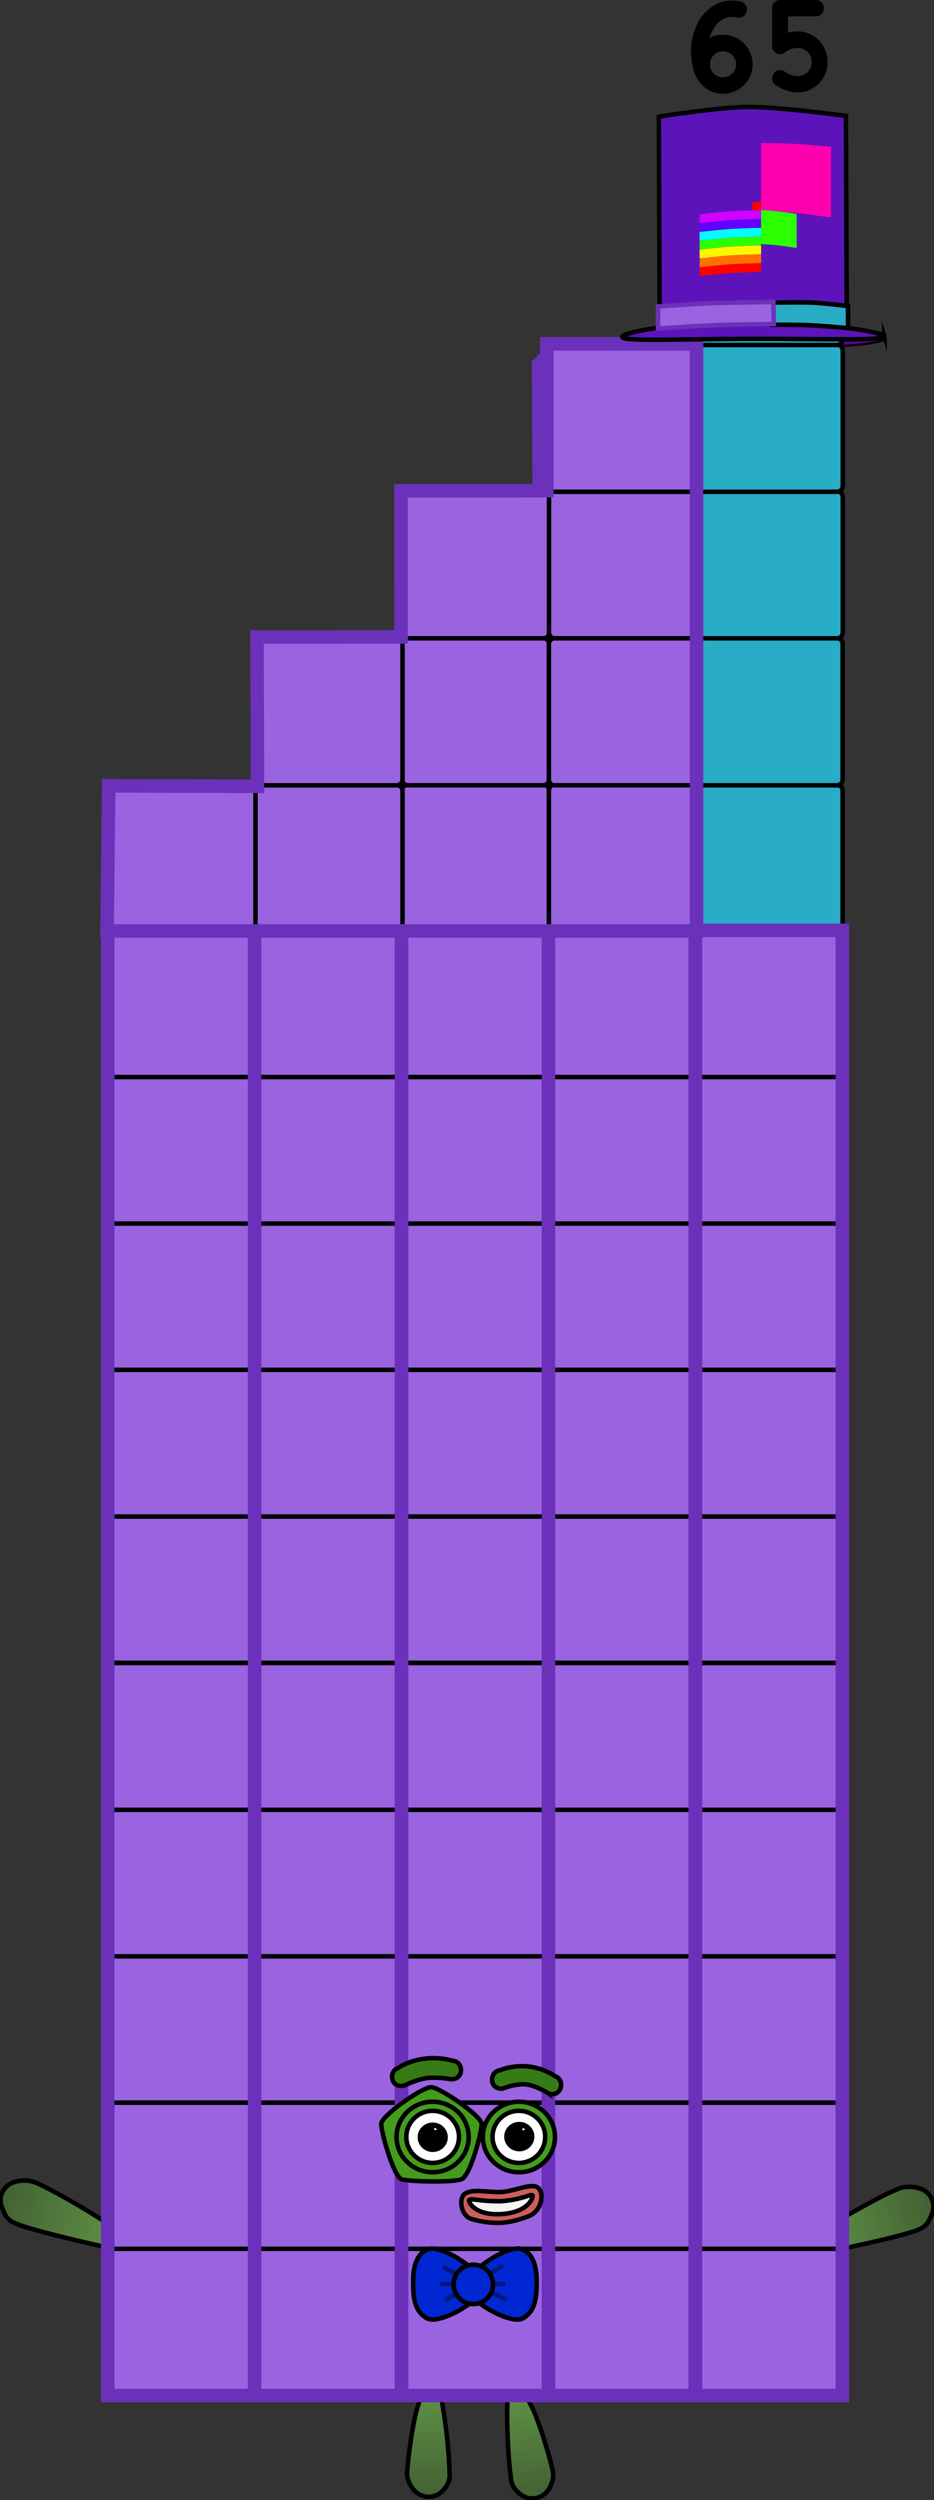 <svg version="1.1" xmlns="http://www.w3.org/2000/svg" xmlns:xlink="http://www.w3.org/1999/xlink" width="207.05" height="554.083" viewBox="0,0,207.05,554.083"><rect x="0" y="0" width="207.05" height="554.083" fill="#333333" stroke="none"/><defs><linearGradient x1="167.277" y1="391.203" x2="136.651" y2="383.135" gradientUnits="userSpaceOnUse" id="color-1"><stop offset="0" stop-color="#629948"/><stop offset="1" stop-color="#436132"/></linearGradient><linearGradient x1="312.529" y1="391.39" x2="343.417" y2="385.009" gradientUnits="userSpaceOnUse" id="color-2"><stop offset="0" stop-color="#629948"/><stop offset="1" stop-color="#436132"/></linearGradient><linearGradient x1="231.528" y1="422.676" x2="231.414" y2="449.575" gradientUnits="userSpaceOnUse" id="color-3"><stop offset="0" stop-color="#629948"/><stop offset="1" stop-color="#436132"/></linearGradient><linearGradient x1="250.914" y1="423.31" x2="255.226" y2="449.861" gradientUnits="userSpaceOnUse" id="color-4"><stop offset="0" stop-color="#629948"/><stop offset="1" stop-color="#436132"/></linearGradient></defs><g transform="translate(-136.475,103.791)"><g data-paper-data="{&quot;isPaintingLayer&quot;:true}" stroke-linejoin="miter" stroke-dasharray="" stroke-dashoffset="0" style="mix-blend-mode: normal"><path d="M332.168,-28.589c0,1.115 -12.638,2.019 -28.227,2.019c-15.589,0 -28.227,-0.904 -28.227,-2.019c0,-1.115 12.638,-2.019 28.227,-2.019c15.589,0 28.227,0.904 28.227,2.019z" fill="#5e0194" fill-rule="nonzero" stroke="#000000" stroke-width="0.5" stroke-linecap="butt" stroke-miterlimit="10"/><path d="M140.368,389.161c-2.606,-0.994 -2.708,-2.076 -3.393,-3.571c-0.458,-1.003 -0.507,-2.393 0.021,-3.525c0.528,-1.132 1.619,-1.957 2.682,-2.275c1.478,-0.441 3.217,-0.436 4.617,0.126c3.866,1.561 14.083,7.495 21.649,12.846c1.523,1.164 0.095,2.765 -2.617,2.215c-2.712,-0.55 -18.169,-3.99 -22.96,-5.817z" fill="url(#color-1)" fill-rule="nonzero" stroke="#000000" stroke-width="1" stroke-linecap="butt" stroke-miterlimit="10"/><path d="M339.517,390.575c-4.825,1.735 -20.346,4.876 -23.068,5.374c-2.722,0.498 -4.118,-1.131 -2.573,-2.265c7.667,-5.204 17.997,-10.94 21.893,-12.427c1.411,-0.535 3.149,-0.506 4.619,-0.037c1.057,0.338 2.132,1.184 2.638,2.326c0.506,1.142 0.431,2.53 -0.047,3.525c-0.713,1.481 -0.836,2.561 -3.461,3.505z" data-paper-data="{&quot;index&quot;:null}" fill="url(#color-2)" fill-rule="nonzero" stroke="#000000" stroke-width="1" stroke-linecap="butt" stroke-miterlimit="10"/><path d="M231.894,422.841c1.039,-0.616 1.478,0.645 1.801,1.968c1.295,5.296 2.417,14.895 2.459,20.139c0.007,1.389 -0.893,2.725 -1.968,3.675c-0.722,0.636 -1.923,1.049 -3.094,0.931c-1.171,-0.118 -2.267,-0.77 -2.908,-1.535c-0.891,-1.064 -1.516,-2.449 -1.467,-3.728c0.204,-3.441 1.25,-11.112 2.283,-14.467c0.677,-2.201 1.978,-6.441 2.894,-6.984z" data-paper-data="{&quot;origRot&quot;:0,&quot;index&quot;:null}" fill="url(#color-3)" fill-rule="nonzero" stroke="#000000" stroke-width="1" stroke-linecap="butt" stroke-miterlimit="10"/><path d="M250.578,423.53c0.99,0.394 2.936,4.378 3.948,6.447c1.544,3.153 3.775,10.566 4.514,13.934c0.248,1.256 -0.153,2.721 -0.867,3.911c-0.514,0.856 -1.494,1.671 -2.633,1.97c-1.139,0.299 -2.389,0.079 -3.202,-0.437c-1.21,-0.77 -2.308,-1.949 -2.518,-3.323c-0.778,-5.187 -1.168,-14.843 -0.715,-20.276c0.113,-1.358 0.349,-2.672 1.472,-2.226z" data-paper-data="{&quot;origRot&quot;:0,&quot;index&quot;:null}" fill="url(#color-4)" fill-rule="nonzero" stroke="#000000" stroke-width="1" stroke-linecap="butt" stroke-miterlimit="10"/><path d="M283.989,-28.393l-0.312,-25.952l7.372,-5.306v31.258z" fill="#0f7e9a" fill-rule="nonzero" stroke="#000000" stroke-width="1" stroke-linecap="butt" stroke-miterlimit="10"/><path d="M290.678,71.42c0,-0.707 0.573,-1.281 1.281,-1.281h30.031c0.707,0 1.281,0.573 1.281,1.281v30.031c0,0.34 -0.135,0.665 -0.375,0.906c-0.24,0.24 -0.566,0.375 -0.906,0.375h-30.031c-0.707,0 -1.281,-0.573 -1.281,-1.281v0z" data-paper-data="{&quot;index&quot;:null}" fill="#29acc6" fill-rule="evenodd" stroke="#000000" stroke-width="1" stroke-linecap="square" stroke-miterlimit="10"/><path d="M290.678,38.943c0,-0.707 0.573,-1.281 1.281,-1.281h30.031c0.707,0 1.281,0.573 1.281,1.281v30.031c0,0.34 -0.135,0.665 -0.375,0.906c-0.24,0.24 -0.566,0.375 -0.906,0.375h-30.031c-0.707,0 -1.281,-0.573 -1.281,-1.281v0z" data-paper-data="{&quot;index&quot;:null}" fill="#29acc6" fill-rule="evenodd" stroke="#000000" stroke-width="1" stroke-linecap="square" stroke-miterlimit="10"/><path d="M290.709,6.365c0,-0.707 0.573,-1.281 1.281,-1.281h30.031c0.707,0 1.281,0.573 1.281,1.281v30.031c0,0.34 -0.135,0.665 -0.375,0.906c-0.24,0.24 -0.566,0.375 -0.906,0.375h-30.031c-0.707,0 -1.281,-0.573 -1.281,-1.281v0z" data-paper-data="{&quot;index&quot;:null}" fill="#29acc6" fill-rule="evenodd" stroke="#000000" stroke-width="1" stroke-linecap="square" stroke-miterlimit="10"/><path d="M290.709,-26.112c0,-0.707 0.573,-1.281 1.281,-1.281h30.031c0.707,0 1.281,0.573 1.281,1.281v30.031c0,0.34 -0.135,0.665 -0.375,0.906c-0.24,0.24 -0.566,0.375 -0.906,0.375h-30.031c-0.707,0 -1.281,-0.573 -1.281,-1.281v0z" data-paper-data="{&quot;index&quot;:null}" fill="#29acc6" fill-rule="evenodd" stroke="#000000" stroke-width="1" stroke-linecap="square" stroke-miterlimit="10"/><path d="M290.709,-58.644c0,-0.707 0.573,-1.281 1.281,-1.281h30.031c0.707,0 1.281,0.573 1.281,1.281v30.031c0,0.34 -0.135,0.665 -0.375,0.906c-0.24,0.24 -0.566,0.375 -0.906,0.375h-30.031c-0.707,0 -1.281,-0.573 -1.281,-1.281v0z" data-paper-data="{&quot;index&quot;:null}" fill="#29acc6" fill-rule="evenodd" stroke="#000000" stroke-width="1" stroke-linecap="square" stroke-miterlimit="10"/><path d="M254.515,3.607l-0.171,-27.286l4.039,-3.973v31.258z" fill="#6c31ba" fill-rule="nonzero" stroke="#000000" stroke-width="0" stroke-linecap="butt" stroke-miterlimit="10"/><path d="M290.599,363.465c0,-0.706 0.572,-1.278 1.278,-1.278h29.974c0.706,0 1.278,0.572 1.278,1.278v29.974c0,0.339 -0.135,0.664 -0.374,0.904c-0.24,0.24 -0.565,0.374 -0.904,0.374h-29.974c-0.706,0 -1.278,-0.572 -1.278,-1.278v0z" data-paper-data="{&quot;index&quot;:null}" fill="#9a64e0" fill-rule="evenodd" stroke="#000000" stroke-width="1" stroke-linecap="square" stroke-miterlimit="10"/><path d="M290.599,395.882c0,-0.706 0.572,-1.278 1.278,-1.278h29.974c0.706,0 1.278,0.572 1.278,1.278v29.974c0,0.339 -0.135,0.664 -0.374,0.904c-0.24,0.24 -0.565,0.374 -0.904,0.374h-29.974c-0.706,0 -1.278,-0.572 -1.278,-1.278v0z" data-paper-data="{&quot;index&quot;:null}" fill="#9a64e0" fill-rule="evenodd" stroke="#000000" stroke-width="1" stroke-linecap="square" stroke-miterlimit="10"/><path d="M290.629,330.949c0,-0.706 0.572,-1.278 1.278,-1.278h29.974c0.706,0 1.278,0.572 1.278,1.278v29.974c0,0.339 -0.135,0.664 -0.374,0.904c-0.24,0.24 -0.565,0.374 -0.904,0.374h-29.974c-0.706,0 -1.278,-0.572 -1.278,-1.278v0z" data-paper-data="{&quot;index&quot;:null}" fill="#9a64e0" fill-rule="evenodd" stroke="#000000" stroke-width="1" stroke-linecap="square" stroke-miterlimit="10"/><path d="M290.629,298.533c0,-0.706 0.572,-1.278 1.278,-1.278h29.974c0.706,0 1.278,0.572 1.278,1.278v29.974c0,0.339 -0.135,0.664 -0.374,0.904c-0.24,0.24 -0.565,0.374 -0.904,0.374h-29.974c-0.706,0 -1.278,-0.572 -1.278,-1.278v0z" data-paper-data="{&quot;index&quot;:null}" fill="#9a64e0" fill-rule="evenodd" stroke="#000000" stroke-width="1" stroke-linecap="square" stroke-miterlimit="10"/><path d="M290.629,266.062c0,-0.706 0.572,-1.278 1.278,-1.278h29.974c0.706,0 1.278,0.572 1.278,1.278v29.974c0,0.339 -0.135,0.664 -0.374,0.904c-0.24,0.24 -0.565,0.374 -0.904,0.374h-29.974c-0.706,0 -1.278,-0.572 -1.278,-1.278v0z" data-paper-data="{&quot;index&quot;:null}" fill="#9a64e0" fill-rule="evenodd" stroke="#000000" stroke-width="1" stroke-linecap="square" stroke-miterlimit="10"/><path d="M290.692,233.478c0,-0.706 0.572,-1.278 1.278,-1.278h29.974c0.706,0 1.278,0.572 1.278,1.278v29.974c0,0.339 -0.135,0.664 -0.374,0.904c-0.24,0.24 -0.565,0.374 -0.904,0.374h-29.974c-0.706,0 -1.278,-0.572 -1.278,-1.278v0z" data-paper-data="{&quot;index&quot;:null}" fill="#9a64e0" fill-rule="evenodd" stroke="#000000" stroke-width="1" stroke-linecap="square" stroke-miterlimit="10"/><path d="M290.692,201.062c0,-0.706 0.572,-1.278 1.278,-1.278h29.974c0.706,0 1.278,0.572 1.278,1.278v29.974c0,0.339 -0.135,0.664 -0.374,0.904c-0.24,0.24 -0.565,0.374 -0.904,0.374h-29.974c-0.706,0 -1.278,-0.572 -1.278,-1.278v0z" data-paper-data="{&quot;index&quot;:null}" fill="#9a64e0" fill-rule="evenodd" stroke="#000000" stroke-width="1" stroke-linecap="square" stroke-miterlimit="10"/><path d="M290.722,168.545c0,-0.706 0.572,-1.278 1.278,-1.278h29.974c0.706,0 1.278,0.572 1.278,1.278v29.974c0,0.339 -0.135,0.664 -0.374,0.904c-0.24,0.24 -0.565,0.374 -0.904,0.374h-29.974c-0.706,0 -1.278,-0.572 -1.278,-1.278v0z" data-paper-data="{&quot;index&quot;:null}" fill="#9a64e0" fill-rule="evenodd" stroke="#000000" stroke-width="1" stroke-linecap="square" stroke-miterlimit="10"/><path d="M290.722,136.129c0,-0.706 0.572,-1.278 1.278,-1.278h29.974c0.706,0 1.278,0.572 1.278,1.278v29.974c0,0.339 -0.135,0.664 -0.374,0.904c-0.24,0.24 -0.565,0.374 -0.904,0.374h-29.974c-0.706,0 -1.278,-0.572 -1.278,-1.278v0z" data-paper-data="{&quot;index&quot;:null}" fill="#9a64e0" fill-rule="evenodd" stroke="#000000" stroke-width="1" stroke-linecap="square" stroke-miterlimit="10"/><path d="M290.722,103.658c0,-0.706 0.572,-1.278 1.278,-1.278h29.974c0.706,0 1.278,0.572 1.278,1.278v29.974c0,0.339 -0.135,0.664 -0.374,0.904c-0.24,0.24 -0.565,0.374 -0.904,0.374h-29.974c-0.706,0 -1.278,-0.572 -1.278,-1.278v0z" data-paper-data="{&quot;index&quot;:null}" fill="#9a64e0" fill-rule="evenodd" stroke="#000000" stroke-width="1" stroke-linecap="square" stroke-miterlimit="10"/><path d="M290.647,427.118v-324.721h32.557v324.721z" fill="none" fill-rule="nonzero" stroke="#6c31ba" stroke-width="3" stroke-linecap="butt" stroke-miterlimit="10"/><path d="M257.99,363.465c0,-0.706 0.572,-1.278 1.278,-1.278h29.974c0.706,0 1.278,0.572 1.278,1.278v29.974c0,0.339 -0.135,0.664 -0.374,0.904c-0.24,0.24 -0.565,0.374 -0.904,0.374h-29.974c-0.706,0 -1.278,-0.572 -1.278,-1.278v0z" data-paper-data="{&quot;index&quot;:null}" fill="#9a64e0" fill-rule="evenodd" stroke="#000000" stroke-width="1" stroke-linecap="square" stroke-miterlimit="10"/><path d="M257.99,395.882c0,-0.706 0.572,-1.278 1.278,-1.278h29.974c0.706,0 1.278,0.572 1.278,1.278v29.974c0,0.339 -0.135,0.664 -0.374,0.904c-0.24,0.24 -0.565,0.374 -0.904,0.374h-29.974c-0.706,0 -1.278,-0.572 -1.278,-1.278v0z" data-paper-data="{&quot;index&quot;:null}" fill="#9a64e0" fill-rule="evenodd" stroke="#000000" stroke-width="1" stroke-linecap="square" stroke-miterlimit="10"/><path d="M258.021,330.949c0,-0.706 0.572,-1.278 1.278,-1.278h29.974c0.706,0 1.278,0.572 1.278,1.278v29.974c0,0.339 -0.135,0.664 -0.374,0.904c-0.24,0.24 -0.565,0.374 -0.904,0.374h-29.974c-0.706,0 -1.278,-0.572 -1.278,-1.278v0z" data-paper-data="{&quot;index&quot;:null}" fill="#9a64e0" fill-rule="evenodd" stroke="#000000" stroke-width="1" stroke-linecap="square" stroke-miterlimit="10"/><path d="M258.021,298.533c0,-0.706 0.572,-1.278 1.278,-1.278h29.974c0.706,0 1.278,0.572 1.278,1.278v29.974c0,0.339 -0.135,0.664 -0.374,0.904c-0.24,0.24 -0.565,0.374 -0.904,0.374h-29.974c-0.706,0 -1.278,-0.572 -1.278,-1.278v0z" data-paper-data="{&quot;index&quot;:null}" fill="#9a64e0" fill-rule="evenodd" stroke="#000000" stroke-width="1" stroke-linecap="square" stroke-miterlimit="10"/><path d="M258.021,266.062c0,-0.706 0.572,-1.278 1.278,-1.278h29.974c0.706,0 1.278,0.572 1.278,1.278v29.974c0,0.339 -0.135,0.664 -0.374,0.904c-0.24,0.24 -0.565,0.374 -0.904,0.374h-29.974c-0.706,0 -1.278,-0.572 -1.278,-1.278v0z" data-paper-data="{&quot;index&quot;:null}" fill="#9a64e0" fill-rule="evenodd" stroke="#000000" stroke-width="1" stroke-linecap="square" stroke-miterlimit="10"/><path d="M258.084,233.478c0,-0.706 0.572,-1.278 1.278,-1.278h29.974c0.706,0 1.278,0.572 1.278,1.278v29.974c0,0.339 -0.135,0.664 -0.374,0.904c-0.24,0.24 -0.565,0.374 -0.904,0.374h-29.974c-0.706,0 -1.278,-0.572 -1.278,-1.278v0z" data-paper-data="{&quot;index&quot;:null}" fill="#9a64e0" fill-rule="evenodd" stroke="#000000" stroke-width="1" stroke-linecap="square" stroke-miterlimit="10"/><path d="M258.084,201.062c0,-0.706 0.572,-1.278 1.278,-1.278h29.974c0.706,0 1.278,0.572 1.278,1.278v29.974c0,0.339 -0.135,0.664 -0.374,0.904c-0.24,0.24 -0.565,0.374 -0.904,0.374h-29.974c-0.706,0 -1.278,-0.572 -1.278,-1.278v0z" data-paper-data="{&quot;index&quot;:null}" fill="#9a64e0" fill-rule="evenodd" stroke="#000000" stroke-width="1" stroke-linecap="square" stroke-miterlimit="10"/><path d="M258.114,168.545c0,-0.706 0.572,-1.278 1.278,-1.278h29.974c0.706,0 1.278,0.572 1.278,1.278v29.974c0,0.339 -0.135,0.664 -0.374,0.904c-0.24,0.24 -0.565,0.374 -0.904,0.374h-29.974c-0.706,0 -1.278,-0.572 -1.278,-1.278v0z" data-paper-data="{&quot;index&quot;:null}" fill="#9a64e0" fill-rule="evenodd" stroke="#000000" stroke-width="1" stroke-linecap="square" stroke-miterlimit="10"/><path d="M258.114,136.129c0,-0.706 0.572,-1.278 1.278,-1.278h29.974c0.706,0 1.278,0.572 1.278,1.278v29.974c0,0.339 -0.135,0.664 -0.374,0.904c-0.24,0.24 -0.565,0.374 -0.904,0.374h-29.974c-0.706,0 -1.278,-0.572 -1.278,-1.278v0z" data-paper-data="{&quot;index&quot;:null}" fill="#9a64e0" fill-rule="evenodd" stroke="#000000" stroke-width="1" stroke-linecap="square" stroke-miterlimit="10"/><path d="M258.114,103.658c0,-0.706 0.572,-1.278 1.278,-1.278h29.974c0.706,0 1.278,0.572 1.278,1.278v29.974c0,0.339 -0.135,0.664 -0.374,0.904c-0.24,0.24 -0.565,0.374 -0.904,0.374h-29.974c-0.706,0 -1.278,-0.572 -1.278,-1.278v0z" data-paper-data="{&quot;index&quot;:null}" fill="#9a64e0" fill-rule="evenodd" stroke="#000000" stroke-width="1" stroke-linecap="square" stroke-miterlimit="10"/><path d="M258.039,427.118v-324.721h32.557v324.721z" fill="none" fill-rule="nonzero" stroke="#6c31ba" stroke-width="3" stroke-linecap="butt" stroke-miterlimit="10"/><path d="M225.453,363.465c0,-0.706 0.572,-1.278 1.278,-1.278h29.974c0.706,0 1.278,0.572 1.278,1.278v29.974c0,0.339 -0.135,0.664 -0.374,0.904c-0.24,0.24 -0.565,0.374 -0.904,0.374h-29.974c-0.706,0 -1.278,-0.572 -1.278,-1.278v0z" data-paper-data="{&quot;index&quot;:null}" fill="#9a64e0" fill-rule="evenodd" stroke="#000000" stroke-width="1" stroke-linecap="square" stroke-miterlimit="10"/><path d="M225.453,395.882c0,-0.706 0.572,-1.278 1.278,-1.278h29.974c0.706,0 1.278,0.572 1.278,1.278v29.974c0,0.339 -0.135,0.664 -0.374,0.904c-0.24,0.24 -0.565,0.374 -0.904,0.374h-29.974c-0.706,0 -1.278,-0.572 -1.278,-1.278v0z" data-paper-data="{&quot;index&quot;:null}" fill="#9a64e0" fill-rule="evenodd" stroke="#000000" stroke-width="1" stroke-linecap="square" stroke-miterlimit="10"/><path d="M225.483,330.949c0,-0.706 0.572,-1.278 1.278,-1.278h29.974c0.706,0 1.278,0.572 1.278,1.278v29.974c0,0.339 -0.135,0.664 -0.374,0.904c-0.24,0.24 -0.565,0.374 -0.904,0.374h-29.974c-0.706,0 -1.278,-0.572 -1.278,-1.278v0z" data-paper-data="{&quot;index&quot;:null}" fill="#9a64e0" fill-rule="evenodd" stroke="#000000" stroke-width="1" stroke-linecap="square" stroke-miterlimit="10"/><path d="M225.483,298.533c0,-0.706 0.572,-1.278 1.278,-1.278h29.974c0.706,0 1.278,0.572 1.278,1.278v29.974c0,0.339 -0.135,0.664 -0.374,0.904c-0.24,0.24 -0.565,0.374 -0.904,0.374h-29.974c-0.706,0 -1.278,-0.572 -1.278,-1.278v0z" data-paper-data="{&quot;index&quot;:null}" fill="#9a64e0" fill-rule="evenodd" stroke="#000000" stroke-width="1" stroke-linecap="square" stroke-miterlimit="10"/><path d="M225.483,266.062c0,-0.706 0.572,-1.278 1.278,-1.278h29.974c0.706,0 1.278,0.572 1.278,1.278v29.974c0,0.339 -0.135,0.664 -0.374,0.904c-0.24,0.24 -0.565,0.374 -0.904,0.374h-29.974c-0.706,0 -1.278,-0.572 -1.278,-1.278v0z" data-paper-data="{&quot;index&quot;:null}" fill="#9a64e0" fill-rule="evenodd" stroke="#000000" stroke-width="1" stroke-linecap="square" stroke-miterlimit="10"/><path d="M225.546,233.478c0,-0.706 0.572,-1.278 1.278,-1.278h29.974c0.706,0 1.278,0.572 1.278,1.278v29.974c0,0.339 -0.135,0.664 -0.374,0.904c-0.24,0.24 -0.565,0.374 -0.904,0.374h-29.974c-0.706,0 -1.278,-0.572 -1.278,-1.278v0z" data-paper-data="{&quot;index&quot;:null}" fill="#9a64e0" fill-rule="evenodd" stroke="#000000" stroke-width="1" stroke-linecap="square" stroke-miterlimit="10"/><path d="M225.546,201.062c0,-0.706 0.572,-1.278 1.278,-1.278h29.974c0.706,0 1.278,0.572 1.278,1.278v29.974c0,0.339 -0.135,0.664 -0.374,0.904c-0.24,0.24 -0.565,0.374 -0.904,0.374h-29.974c-0.706,0 -1.278,-0.572 -1.278,-1.278v0z" data-paper-data="{&quot;index&quot;:null}" fill="#9a64e0" fill-rule="evenodd" stroke="#000000" stroke-width="1" stroke-linecap="square" stroke-miterlimit="10"/><path d="M225.576,168.545c0,-0.706 0.572,-1.278 1.278,-1.278h29.974c0.706,0 1.278,0.572 1.278,1.278v29.974c0,0.339 -0.135,0.664 -0.374,0.904c-0.24,0.24 -0.565,0.374 -0.904,0.374h-29.974c-0.706,0 -1.278,-0.572 -1.278,-1.278v0z" data-paper-data="{&quot;index&quot;:null}" fill="#9a64e0" fill-rule="evenodd" stroke="#000000" stroke-width="1" stroke-linecap="square" stroke-miterlimit="10"/><path d="M225.576,136.129c0,-0.706 0.572,-1.278 1.278,-1.278h29.974c0.706,0 1.278,0.572 1.278,1.278v29.974c0,0.339 -0.135,0.664 -0.374,0.904c-0.24,0.24 -0.565,0.374 -0.904,0.374h-29.974c-0.706,0 -1.278,-0.572 -1.278,-1.278v0z" data-paper-data="{&quot;index&quot;:null}" fill="#9a64e0" fill-rule="evenodd" stroke="#000000" stroke-width="1" stroke-linecap="square" stroke-miterlimit="10"/><path d="M225.576,103.658c0,-0.706 0.572,-1.278 1.278,-1.278h29.974c0.706,0 1.278,0.572 1.278,1.278v29.974c0,0.339 -0.135,0.664 -0.374,0.904c-0.24,0.24 -0.565,0.374 -0.904,0.374h-29.974c-0.706,0 -1.278,-0.572 -1.278,-1.278v0z" data-paper-data="{&quot;index&quot;:null}" fill="#9a64e0" fill-rule="evenodd" stroke="#000000" stroke-width="1" stroke-linecap="square" stroke-miterlimit="10"/><path d="M225.501,427.118v-324.721h32.557v324.721z" fill="none" fill-rule="nonzero" stroke="#6c31ba" stroke-width="3" stroke-linecap="butt" stroke-miterlimit="10"/><path d="M192.845,363.465c0,-0.706 0.572,-1.278 1.278,-1.278h29.974c0.706,0 1.278,0.572 1.278,1.278v29.974c0,0.339 -0.135,0.664 -0.374,0.904c-0.24,0.24 -0.565,0.374 -0.904,0.374h-29.974c-0.706,0 -1.278,-0.572 -1.278,-1.278v0z" data-paper-data="{&quot;index&quot;:null}" fill="#9a64e0" fill-rule="evenodd" stroke="#000000" stroke-width="1" stroke-linecap="square" stroke-miterlimit="10"/><path d="M192.845,395.882c0,-0.706 0.572,-1.278 1.278,-1.278h29.974c0.706,0 1.278,0.572 1.278,1.278v29.974c0,0.339 -0.135,0.664 -0.374,0.904c-0.24,0.24 -0.565,0.374 -0.904,0.374h-29.974c-0.706,0 -1.278,-0.572 -1.278,-1.278v0z" data-paper-data="{&quot;index&quot;:null}" fill="#9a64e0" fill-rule="evenodd" stroke="#000000" stroke-width="1" stroke-linecap="square" stroke-miterlimit="10"/><path d="M192.875,330.949c0,-0.706 0.572,-1.278 1.278,-1.278h29.974c0.706,0 1.278,0.572 1.278,1.278v29.974c0,0.339 -0.135,0.664 -0.374,0.904c-0.24,0.24 -0.565,0.374 -0.904,0.374h-29.974c-0.706,0 -1.278,-0.572 -1.278,-1.278v0z" data-paper-data="{&quot;index&quot;:null}" fill="#9a64e0" fill-rule="evenodd" stroke="#000000" stroke-width="1" stroke-linecap="square" stroke-miterlimit="10"/><path d="M192.875,298.533c0,-0.706 0.572,-1.278 1.278,-1.278h29.974c0.706,0 1.278,0.572 1.278,1.278v29.974c0,0.339 -0.135,0.664 -0.374,0.904c-0.24,0.24 -0.565,0.374 -0.904,0.374h-29.974c-0.706,0 -1.278,-0.572 -1.278,-1.278v0z" data-paper-data="{&quot;index&quot;:null}" fill="#9a64e0" fill-rule="evenodd" stroke="#000000" stroke-width="1" stroke-linecap="square" stroke-miterlimit="10"/><path d="M192.875,266.062c0,-0.706 0.572,-1.278 1.278,-1.278h29.974c0.706,0 1.278,0.572 1.278,1.278v29.974c0,0.339 -0.135,0.664 -0.374,0.904c-0.24,0.24 -0.565,0.374 -0.904,0.374h-29.974c-0.706,0 -1.278,-0.572 -1.278,-1.278v0z" data-paper-data="{&quot;index&quot;:null}" fill="#9a64e0" fill-rule="evenodd" stroke="#000000" stroke-width="1" stroke-linecap="square" stroke-miterlimit="10"/><path d="M192.938,233.478c0,-0.706 0.572,-1.278 1.278,-1.278h29.974c0.706,0 1.278,0.572 1.278,1.278v29.974c0,0.339 -0.135,0.664 -0.374,0.904c-0.24,0.24 -0.565,0.374 -0.904,0.374h-29.974c-0.706,0 -1.278,-0.572 -1.278,-1.278v0z" data-paper-data="{&quot;index&quot;:null}" fill="#9a64e0" fill-rule="evenodd" stroke="#000000" stroke-width="1" stroke-linecap="square" stroke-miterlimit="10"/><path d="M192.938,201.062c0,-0.706 0.572,-1.278 1.278,-1.278h29.974c0.706,0 1.278,0.572 1.278,1.278v29.974c0,0.339 -0.135,0.664 -0.374,0.904c-0.24,0.24 -0.565,0.374 -0.904,0.374h-29.974c-0.706,0 -1.278,-0.572 -1.278,-1.278v0z" data-paper-data="{&quot;index&quot;:null}" fill="#9a64e0" fill-rule="evenodd" stroke="#000000" stroke-width="1" stroke-linecap="square" stroke-miterlimit="10"/><path d="M192.968,168.545c0,-0.706 0.572,-1.278 1.278,-1.278h29.974c0.706,0 1.278,0.572 1.278,1.278v29.974c0,0.339 -0.135,0.664 -0.374,0.904c-0.24,0.24 -0.565,0.374 -0.904,0.374h-29.974c-0.706,0 -1.278,-0.572 -1.278,-1.278v0z" data-paper-data="{&quot;index&quot;:null}" fill="#9a64e0" fill-rule="evenodd" stroke="#000000" stroke-width="1" stroke-linecap="square" stroke-miterlimit="10"/><path d="M192.968,136.129c0,-0.706 0.572,-1.278 1.278,-1.278h29.974c0.706,0 1.278,0.572 1.278,1.278v29.974c0,0.339 -0.135,0.664 -0.374,0.904c-0.24,0.24 -0.565,0.374 -0.904,0.374h-29.974c-0.706,0 -1.278,-0.572 -1.278,-1.278v0z" data-paper-data="{&quot;index&quot;:null}" fill="#9a64e0" fill-rule="evenodd" stroke="#000000" stroke-width="1" stroke-linecap="square" stroke-miterlimit="10"/><path d="M192.968,103.658c0,-0.706 0.572,-1.278 1.278,-1.278h29.974c0.706,0 1.278,0.572 1.278,1.278v29.974c0,0.339 -0.135,0.664 -0.374,0.904c-0.24,0.24 -0.565,0.374 -0.904,0.374h-29.974c-0.706,0 -1.278,-0.572 -1.278,-1.278v0z" data-paper-data="{&quot;index&quot;:null}" fill="#9a64e0" fill-rule="evenodd" stroke="#000000" stroke-width="1" stroke-linecap="square" stroke-miterlimit="10"/><path d="M192.893,427.118v-324.721h32.557v324.721z" fill="none" fill-rule="nonzero" stroke="#6c31ba" stroke-width="3" stroke-linecap="butt" stroke-miterlimit="10"/><path d="M160.307,363.465c0,-0.706 0.572,-1.278 1.278,-1.278h29.974c0.706,0 1.278,0.572 1.278,1.278v29.974c0,0.339 -0.135,0.664 -0.374,0.904c-0.24,0.24 -0.565,0.374 -0.904,0.374h-29.974c-0.706,0 -1.278,-0.572 -1.278,-1.278v0z" data-paper-data="{&quot;index&quot;:null}" fill="#9a64e0" fill-rule="evenodd" stroke="#000000" stroke-width="1" stroke-linecap="square" stroke-miterlimit="10"/><path d="M160.307,395.882c0,-0.706 0.572,-1.278 1.278,-1.278h29.974c0.706,0 1.278,0.572 1.278,1.278v29.974c0,0.339 -0.135,0.664 -0.374,0.904c-0.24,0.24 -0.565,0.374 -0.904,0.374h-29.974c-0.706,0 -1.278,-0.572 -1.278,-1.278v0z" data-paper-data="{&quot;index&quot;:null}" fill="#9a64e0" fill-rule="evenodd" stroke="#000000" stroke-width="1" stroke-linecap="square" stroke-miterlimit="10"/><path d="M160.337,330.949c0,-0.706 0.572,-1.278 1.278,-1.278h29.974c0.706,0 1.278,0.572 1.278,1.278v29.974c0,0.339 -0.135,0.664 -0.374,0.904c-0.24,0.24 -0.565,0.374 -0.904,0.374h-29.974c-0.706,0 -1.278,-0.572 -1.278,-1.278v0z" data-paper-data="{&quot;index&quot;:null}" fill="#9a64e0" fill-rule="evenodd" stroke="#000000" stroke-width="1" stroke-linecap="square" stroke-miterlimit="10"/><path d="M160.337,298.533c0,-0.706 0.572,-1.278 1.278,-1.278h29.974c0.706,0 1.278,0.572 1.278,1.278v29.974c0,0.339 -0.135,0.664 -0.374,0.904c-0.24,0.24 -0.565,0.374 -0.904,0.374h-29.974c-0.706,0 -1.278,-0.572 -1.278,-1.278v0z" data-paper-data="{&quot;index&quot;:null}" fill="#9a64e0" fill-rule="evenodd" stroke="#000000" stroke-width="1" stroke-linecap="square" stroke-miterlimit="10"/><path d="M160.337,266.062c0,-0.706 0.572,-1.278 1.278,-1.278h29.974c0.706,0 1.278,0.572 1.278,1.278v29.974c0,0.339 -0.135,0.664 -0.374,0.904c-0.24,0.24 -0.565,0.374 -0.904,0.374h-29.974c-0.706,0 -1.278,-0.572 -1.278,-1.278v0z" data-paper-data="{&quot;index&quot;:null}" fill="#9a64e0" fill-rule="evenodd" stroke="#000000" stroke-width="1" stroke-linecap="square" stroke-miterlimit="10"/><path d="M160.4,233.478c0,-0.706 0.572,-1.278 1.278,-1.278h29.974c0.706,0 1.278,0.572 1.278,1.278v29.974c0,0.339 -0.135,0.664 -0.374,0.904c-0.24,0.24 -0.565,0.374 -0.904,0.374h-29.974c-0.706,0 -1.278,-0.572 -1.278,-1.278v0z" data-paper-data="{&quot;index&quot;:null}" fill="#9a64e0" fill-rule="evenodd" stroke="#000000" stroke-width="1" stroke-linecap="square" stroke-miterlimit="10"/><path d="M160.4,201.062c0,-0.706 0.572,-1.278 1.278,-1.278h29.974c0.706,0 1.278,0.572 1.278,1.278v29.974c0,0.339 -0.135,0.664 -0.374,0.904c-0.24,0.24 -0.565,0.374 -0.904,0.374h-29.974c-0.706,0 -1.278,-0.572 -1.278,-1.278v0z" data-paper-data="{&quot;index&quot;:null}" fill="#9a64e0" fill-rule="evenodd" stroke="#000000" stroke-width="1" stroke-linecap="square" stroke-miterlimit="10"/><path d="M160.43,168.545c0,-0.706 0.572,-1.278 1.278,-1.278h29.974c0.706,0 1.278,0.572 1.278,1.278v29.974c0,0.339 -0.135,0.664 -0.374,0.904c-0.24,0.24 -0.565,0.374 -0.904,0.374h-29.974c-0.706,0 -1.278,-0.572 -1.278,-1.278v0z" data-paper-data="{&quot;index&quot;:null}" fill="#9a64e0" fill-rule="evenodd" stroke="#000000" stroke-width="1" stroke-linecap="square" stroke-miterlimit="10"/><path d="M160.43,136.129c0,-0.706 0.572,-1.278 1.278,-1.278h29.974c0.706,0 1.278,0.572 1.278,1.278v29.974c0,0.339 -0.135,0.664 -0.374,0.904c-0.24,0.24 -0.565,0.374 -0.904,0.374h-29.974c-0.706,0 -1.278,-0.572 -1.278,-1.278v0z" data-paper-data="{&quot;index&quot;:null}" fill="#9a64e0" fill-rule="evenodd" stroke="#000000" stroke-width="1" stroke-linecap="square" stroke-miterlimit="10"/><path d="M160.43,103.658c0,-0.706 0.572,-1.278 1.278,-1.278h29.974c0.706,0 1.278,0.572 1.278,1.278v29.974c0,0.339 -0.135,0.664 -0.374,0.904c-0.24,0.24 -0.565,0.374 -0.904,0.374h-29.974c-0.706,0 -1.278,-0.572 -1.278,-1.278v0z" data-paper-data="{&quot;index&quot;:null}" fill="#9a64e0" fill-rule="evenodd" stroke="#000000" stroke-width="1" stroke-linecap="square" stroke-miterlimit="10"/><path d="M160.356,427.118v-324.721h32.557v324.721z" fill="none" fill-rule="nonzero" stroke="#6c31ba" stroke-width="3" stroke-linecap="butt" stroke-miterlimit="10"/><path d="M225.614,71.42c0,-0.707 0.573,-1.281 1.281,-1.281h30.031c0.707,0 1.281,0.573 1.281,1.281v30.031c0,0.34 -0.135,0.665 -0.375,0.906c-0.24,0.24 -0.566,0.375 -0.906,0.375h-30.031c-0.707,0 -1.281,-0.573 -1.281,-1.281v0z" data-paper-data="{&quot;index&quot;:null}" fill="#9a64e0" fill-rule="evenodd" stroke="#000000" stroke-width="1" stroke-linecap="square" stroke-miterlimit="10"/><path d="M225.614,38.943c0,-0.707 0.573,-1.281 1.281,-1.281h30.031c0.707,0 1.281,0.573 1.281,1.281v30.031c0,0.34 -0.135,0.665 -0.375,0.906c-0.24,0.24 -0.566,0.375 -0.906,0.375h-30.031c-0.707,0 -1.281,-0.573 -1.281,-1.281v0z" data-paper-data="{&quot;index&quot;:null}" fill="#9a64e0" fill-rule="evenodd" stroke="#000000" stroke-width="1" stroke-linecap="square" stroke-miterlimit="10"/><path d="M225.644,6.365c0,-0.707 0.573,-1.281 1.281,-1.281h30.031c0.707,0 1.281,0.573 1.281,1.281v30.031c0,0.34 -0.135,0.665 -0.375,0.906c-0.24,0.24 -0.566,0.375 -0.906,0.375h-30.031c-0.707,0 -1.281,-0.573 -1.281,-1.281v0z" data-paper-data="{&quot;index&quot;:null}" fill="#9a64e0" fill-rule="evenodd" stroke="#000000" stroke-width="1" stroke-linecap="square" stroke-miterlimit="10"/><path d="M160.58,71.484c0,-0.707 0.573,-1.281 1.281,-1.281h30.031c0.707,0 1.281,0.573 1.281,1.281v30.031c0,0.34 -0.135,0.665 -0.375,0.906c-0.24,0.24 -0.566,0.375 -0.906,0.375h-30.031c-0.707,0 -1.281,-0.573 -1.281,-1.281v0z" data-paper-data="{&quot;index&quot;:null}" fill="#9a64e0" fill-rule="evenodd" stroke="#000000" stroke-width="1" stroke-linecap="square" stroke-miterlimit="10"/><path d="M193.112,71.484c0,-0.707 0.573,-1.281 1.281,-1.281h30.031c0.707,0 1.281,0.573 1.281,1.281v30.031c0,0.34 -0.135,0.665 -0.375,0.906c-0.24,0.24 -0.566,0.375 -0.906,0.375h-30.031c-0.707,0 -1.281,-0.573 -1.281,-1.281v0z" data-paper-data="{&quot;index&quot;:null}" fill="#9a64e0" fill-rule="evenodd" stroke="#000000" stroke-width="1" stroke-linecap="square" stroke-miterlimit="10"/><path d="M258.146,71.42c0,-0.707 0.573,-1.281 1.281,-1.281h30.031c0.707,0 1.281,0.573 1.281,1.281v30.031c0,0.34 -0.135,0.665 -0.375,0.906c-0.24,0.24 -0.566,0.375 -0.906,0.375h-30.031c-0.707,0 -1.281,-0.573 -1.281,-1.281v0z" data-paper-data="{&quot;index&quot;:null}" fill="#9a64e0" fill-rule="evenodd" stroke="#000000" stroke-width="1" stroke-linecap="square" stroke-miterlimit="10"/><path d="M258.146,38.943c0,-0.707 0.573,-1.281 1.281,-1.281h30.031c0.707,0 1.281,0.573 1.281,1.281v30.031c0,0.34 -0.135,0.665 -0.375,0.906c-0.24,0.24 -0.566,0.375 -0.906,0.375h-30.031c-0.707,0 -1.281,-0.573 -1.281,-1.281v0z" data-paper-data="{&quot;index&quot;:null}" fill="#9a64e0" fill-rule="evenodd" stroke="#000000" stroke-width="1" stroke-linecap="square" stroke-miterlimit="10"/><path d="M258.176,6.365c0,-0.707 0.573,-1.281 1.281,-1.281h30.031c0.707,0 1.281,0.573 1.281,1.281v30.031c0,0.34 -0.135,0.665 -0.375,0.906c-0.24,0.24 -0.566,0.375 -0.906,0.375h-30.031c-0.707,0 -1.281,-0.573 -1.281,-1.281v0z" data-paper-data="{&quot;index&quot;:null}" fill="#9a64e0" fill-rule="evenodd" stroke="#000000" stroke-width="1" stroke-linecap="square" stroke-miterlimit="10"/><path d="M258.176,-26.112c0,-0.707 0.573,-1.281 1.281,-1.281h30.031c0.707,0 1.281,0.573 1.281,1.281v30.031c0,0.34 -0.135,0.665 -0.375,0.906c-0.24,0.24 -0.566,0.375 -0.906,0.375h-30.031c-0.707,0 -1.281,-0.573 -1.281,-1.281v0z" data-paper-data="{&quot;index&quot;:null}" fill="#9a64e0" fill-rule="evenodd" stroke="#000000" stroke-width="1" stroke-linecap="square" stroke-miterlimit="10"/><path d="M193.112,38.952c0,-0.707 0.573,-1.281 1.281,-1.281h30.031c0.707,0 1.281,0.573 1.281,1.281v30.031c0,0.34 -0.135,0.665 -0.375,0.906c-0.24,0.24 -0.566,0.375 -0.906,0.375h-30.031c-0.707,0 -1.281,-0.573 -1.281,-1.281v0z" data-paper-data="{&quot;index&quot;:null}" fill="#9a64e0" fill-rule="evenodd" stroke="#000000" stroke-width="1" stroke-linecap="square" stroke-miterlimit="10"/><path d="M160.205,102.542l0.368,-32.164l32.976,0.092l-0.089,-33.078l31.939,-0.025l-0.035,-32.366l32.335,-0.055v-32.532h33.187v130.128z" fill="none" fill-rule="nonzero" stroke="#6c31ba" stroke-width="3" stroke-linecap="butt" stroke-miterlimit="10"/><path d="M236.469,357.022c0,0 -2.973,-0.566 -5.4,-0.242c-2.319,0.31 -4.9,1.617 -4.9,1.617v-0c-1.169,0.363 -2.288,-0.1 -2.655,-1.192c-0.367,-1.092 0.08,-2.282 1.235,-2.689c0,0 2.133,-1.557 5.709,-2.035c3.511,-0.47 6.326,0.426 6.326,0.426c1.222,0.087 1.944,1.094 1.879,2.244c-0.065,1.15 -0.97,1.911 -2.193,1.871v0z" data-paper-data="{&quot;index&quot;:null}" fill="#367b16" fill-rule="nonzero" stroke="#000000" stroke-width="1" stroke-linecap="round" stroke-miterlimit="10"/><path d="M251.506,362.009c2.207,0 4.206,0.876 5.654,2.29c1.448,1.415 2.344,3.368 2.344,5.524c0,2.156 -0.896,4.109 -2.344,5.524c-1.448,1.414 -3.448,2.29 -5.654,2.29c-2.207,0 -4.206,-0.876 -5.654,-2.29c-1.448,-1.415 -2.344,-3.368 -2.344,-5.524c0,-2.156 0.896,-4.109 2.344,-5.524c1.448,-1.414 3.447,-2.29 5.654,-2.29z" fill="#449c1c" fill-rule="nonzero" stroke="#000000" stroke-width="1" stroke-linecap="butt" stroke-miterlimit="10"/><path d="M243.252,366.937c0,2.035 -2.546,11.417 -4.414,12.226c-1.868,0.809 -12.147,0.554 -13.426,0c-1.654,-0.716 -4.423,-10.191 -4.423,-12.226c0,-1.802 9.038,-8.159 11.073,-8.159c1.802,0 11.19,6.357 11.19,8.159z" data-paper-data="{&quot;origRot&quot;:0,&quot;index&quot;:null}" fill="#449c1c" fill-rule="nonzero" stroke="#000000" stroke-width="1" stroke-linecap="round" stroke-miterlimit="10"/><path d="M232.376,362.009c2.207,0 4.206,0.876 5.654,2.29c1.448,1.415 2.344,3.368 2.344,5.524c0,2.156 -0.896,4.109 -2.344,5.524c-1.448,1.414 -3.447,2.29 -5.654,2.29c-2.207,0 -4.206,-0.876 -5.654,-2.29c-1.448,-1.415 -2.344,-3.368 -2.344,-5.524c0,-2.156 0.896,-4.109 2.344,-5.524c1.448,-1.414 3.448,-2.29 5.654,-2.29z" fill="#449c1c" fill-rule="nonzero" stroke="#000000" stroke-width="1" stroke-linecap="butt" stroke-miterlimit="10"/><path d="M251.497,364.026c1.61,0 3.069,0.647 4.126,1.691c1.056,1.045 1.711,2.488 1.711,4.08c0,1.592 -0.654,3.035 -1.711,4.08c-1.057,1.045 -2.516,1.691 -4.126,1.691c-1.61,0 -3.069,-0.647 -4.126,-1.691c-1.057,-1.045 -1.711,-2.488 -1.711,-4.08c0,-1.592 0.654,-3.035 1.711,-4.08c1.057,-1.045 2.516,-1.691 4.126,-1.691z" fill="#ffffff" fill-rule="nonzero" stroke="#000000" stroke-width="1" stroke-linecap="butt" stroke-miterlimit="10"/><path d="M232.386,364.026c1.61,0 3.069,0.647 4.126,1.691c1.056,1.045 1.711,2.488 1.711,4.08c0,1.592 -0.654,3.035 -1.711,4.08c-1.057,1.045 -2.516,1.691 -4.126,1.691c-1.61,0 -3.069,-0.647 -4.126,-1.691c-1.056,-1.045 -1.711,-2.488 -1.711,-4.08c0,-1.592 0.654,-3.035 1.711,-4.08c1.057,-1.045 2.516,-1.691 4.126,-1.691z" fill="#ffffff" fill-rule="nonzero" stroke="#000000" stroke-width="1" stroke-linecap="butt" stroke-miterlimit="10"/><g fill-rule="nonzero" stroke="#000000" stroke-width="0" stroke-linecap="butt" stroke-miterlimit="10"><path d="M232.404,366.614c0.924,0 1.761,0.366 2.368,0.958c0.606,0.592 0.982,1.409 0.982,2.31c0,0.902 -0.375,1.718 -0.982,2.31c-0.606,0.592 -1.444,0.958 -2.368,0.958c-0.924,0 -1.761,-0.366 -2.368,-0.958c-0.606,-0.592 -0.982,-1.409 -0.982,-2.31c0,-0.902 0.375,-1.718 0.982,-2.31c0.606,-0.592 1.444,-0.958 2.368,-0.958z" fill="#000000"/><path d="M232.962,367.844c0.073,0 0.14,0.027 0.188,0.071c0.048,0.044 0.078,0.105 0.078,0.172c0,0.067 -0.03,0.128 -0.078,0.172c-0.048,0.044 -0.114,0.071 -0.188,0.071c-0.073,0 -0.14,-0.027 -0.188,-0.071c-0.048,-0.044 -0.078,-0.105 -0.078,-0.172c0,-0.067 0.03,-0.128 0.078,-0.172c0.048,-0.044 0.114,-0.071 0.188,-0.071z" fill="#ffffff"/></g><g data-paper-data="{&quot;index&quot;:null}" fill-rule="nonzero" stroke="#000000" stroke-width="1" stroke-linecap="round" stroke-miterlimit="10"><path d="M247.62,382.015c2.499,-0.133 6.103,-1.754 7.662,-1.194c2.116,0.76 1.443,5.315 -1.476,6.491c-2.241,0.903 -4.495,1.477 -6.523,1.537c-2.638,0.078 -4.893,-0.455 -6.24,-0.831c-2.382,-0.665 -3.088,-4.715 -1.353,-5.728c1.727,-1.008 5.334,-0.138 7.929,-0.276z" fill="#cb5e5e"/><path d="M247.603,384.058c4.757,-0.392 6.217,-1.545 6.855,-1.341c0.429,0.138 -0.566,3.855 -6.951,4.2c-6.053,0.327 -7.362,-2.978 -7.002,-3.168c0.709,-0.376 2.022,0.362 7.098,0.309z" fill="#f5f5f5"/></g><g fill-rule="nonzero" stroke="#000000" stroke-width="0" stroke-linecap="butt" stroke-miterlimit="10"><path d="M251.589,366.471c0.924,0 1.761,0.366 2.368,0.958c0.606,0.592 0.982,1.409 0.982,2.31c0,0.902 -0.375,1.718 -0.982,2.31c-0.606,0.592 -1.444,0.958 -2.368,0.958c-0.924,0 -1.761,-0.366 -2.368,-0.958c-0.606,-0.592 -0.982,-1.409 -0.982,-2.31c0,-0.902 0.375,-1.718 0.982,-2.31c0.606,-0.592 1.444,-0.958 2.368,-0.958z" fill="#000000"/><path d="M252.503,367.879c0.073,0 0.14,0.027 0.188,0.071c0.048,0.044 0.078,0.105 0.078,0.172c0,0.067 -0.03,0.128 -0.078,0.172c-0.048,0.044 -0.114,0.071 -0.188,0.071c-0.073,0 -0.14,-0.027 -0.188,-0.071c-0.048,-0.044 -0.078,-0.105 -0.078,-0.172c0,-0.067 0.03,-0.128 0.078,-0.172c0.048,-0.044 0.114,-0.071 0.188,-0.071z" fill="#ffffff"/></g><path d="M258.181,360.244c0,0 -2.702,-1.808 -5.136,-2.072c-2.326,-0.252 -5.195,0.95 -5.195,0.95v-0c-1.222,0.074 -2.198,-0.643 -2.294,-1.791c-0.096,-1.148 0.622,-2.197 1.841,-2.317c0,0 2.629,-1.201 6.215,-0.813c3.522,0.382 5.855,2.121 5.855,2.121c1.166,0.376 1.627,1.526 1.29,2.627c-0.337,1.101 -1.398,1.625 -2.576,1.294v0z" data-paper-data="{&quot;index&quot;:null}" fill="#367b16" fill-rule="nonzero" stroke="#000000" stroke-width="1" stroke-linecap="round" stroke-miterlimit="10"/><path d="M298.576,-103.667c1.184,-0.022 2.05,0.21 2.05,0.21c0.823,0.174 1.441,0.908 1.441,1.788c0,1.009 -0.814,1.827 -1.818,1.827c-0.171,0 -0.336,-0.024 -0.492,-0.068c0,0 -0.792,-0.22 -1.75,-0.057c-0.822,0.14 -1.635,0.639 -2.119,1.028c-0.463,0.372 -1.012,1.048 -1.447,1.89c-0.368,0.712 -0.602,1.362 -0.696,1.643l-0.017,0.054l0.427,-0.224c0.742,-0.33 1.596,-0.53 2.573,-0.523c2.544,0.019 4.621,1.375 5.725,3.342c0.534,0.952 0.865,2.024 0.865,3.203c0,3.615 -2.95,6.545 -6.59,6.545c-3.006,0 -5.395,-2.046 -6.334,-4.732c-0.43,-1.231 -0.577,-2.536 -0.577,-2.536v0l-0.004,-0.019c-0.034,-0.199 -0.168,-1.063 -0.163,-2.184c0.004,-0.819 0.097,-1.805 0.311,-2.837c0.41,-1.98 1.371,-3.979 2.134,-4.906c0.778,-0.945 1.962,-2.234 4.125,-3.026c0.821,-0.3 1.646,-0.405 2.356,-0.418zM296.756,-92.422c-1.599,0 -2.896,1.293 -2.896,2.888c0,1.595 1.296,2.888 2.896,2.888c1.599,0 2.896,-1.293 2.896,-2.888c0,-1.595 -1.296,-2.888 -2.896,-2.888z" fill="#000000" fill-rule="evenodd" stroke="none" stroke-width="1" stroke-linecap="butt" stroke-miterlimit="10"/><path d="M309.405,-103.791l0.009,0.001h7.984c0.945,0 1.712,0.812 1.712,1.813c0,1.001 -0.766,1.813 -1.712,1.813h-6.229v3.62l0.035,-0.01c0.605,-0.153 1.345,-0.275 2.167,-0.271c1.191,0.006 2.037,0.275 2.945,0.732c0.998,0.502 1.703,1.172 2.231,1.874c1.183,1.573 1.385,3.348 1.379,4.056c-0.004,0.406 0.037,2.144 -1.036,3.774c-1.156,1.756 -2.593,2.438 -3.476,2.757c-0.719,0.26 -2.348,0.469 -3.571,0.181c-2.304,-0.544 -3.526,-1.587 -3.526,-1.587c-0.404,-0.332 -0.663,-0.842 -0.663,-1.413c0,-1.001 0.792,-1.812 1.769,-1.812c0.405,0 0.777,0.139 1.075,0.373c0,0 0.499,0.415 1.268,0.692c0.656,0.236 1.526,0.359 2.243,0.194c0.854,-0.196 1.552,-0.667 1.994,-1.471c0.365,-0.664 0.408,-1.433 0.409,-1.541c0.004,-0.38 -0.092,-0.892 -0.211,-1.197c-0.14,-0.356 -0.863,-1.86 -2.744,-1.953c-1.834,-0.091 -2.934,0.982 -2.934,0.982l-0.006,-0.026l-0.426,0.286c-0.211,0.089 -0.443,0.138 -0.687,0.138c-0.974,0 -1.765,-0.788 -1.765,-1.759v-8.424l-0.001,-0.009l0.001,-0.009v-0.046c0,-0.364 0.111,-0.703 0.301,-0.983l0.16,-0.193l0.039,-0.05l0.009,-0.008l0.007,-0.009l0.049,-0.04l0.189,-0.165c0.273,-0.196 0.603,-0.31 0.957,-0.31h0.044z" fill="#000000" fill-rule="evenodd" stroke="#000000" stroke-width="0" stroke-linecap="round" stroke-miterlimit="8"/><path d="M305.243,-29.058z" fill="#06171a" fill-rule="nonzero" stroke="#000000" stroke-width="1" stroke-linecap="butt" stroke-miterlimit="10"/><g stroke-miterlimit="10"><path d="M295.565,-31.88z" fill="#ac88e0" fill-rule="nonzero" stroke="#000000" stroke-width="1" stroke-linecap="butt"/><path d="M324.168,-35.623c0.01,2.538 -9.264,4.632 -20.713,4.677c-11.45,0.046 -20.74,-1.974 -20.75,-4.512l-0.047,-11.674l-0.123,-30.798c0,0 13.162,-2.116 19.871,-2.142c7.091,-0.028 21.592,1.977 21.592,1.977l0.119,29.992z" fill="#5c14ba" fill-rule="nonzero" stroke="#000000" stroke-width="1" stroke-linecap="butt"/><path d="M332.528,-29.285c0.021,1.073 -13.067,0.58 -29.08,0.593c-16.013,0.013 -29.012,0.653 -29.033,-0.42c-0.021,-1.073 12.942,-3.454 28.955,-3.466c13.859,-0.011 25.585,2.005 28.469,2.874c0.448,0.135 0.686,0.276 0.689,0.42z" fill="#5c14ba" fill-rule="nonzero" stroke="#000000" stroke-width="1" stroke-linecap="butt"/><path d="M307.712,-31.822l-0.25,-4.885c0,0 6.282,-0.136 9.061,-0.014c2.884,0.127 7.941,0.764 7.941,0.764v4.885c0,0 -5.728,-0.512 -8.572,-0.639c-2.736,-0.123 -8.18,-0.111 -8.18,-0.111z" fill="#29acc6" fill-rule="nonzero" stroke="#000000" stroke-width="1" stroke-linecap="butt"/><path d="M282.351,-30.983v-4.885c0,0 7.805,-0.555 11.909,-0.716c4.393,-0.172 13.642,-0.284 13.642,-0.284l0.125,4.885c0,0 -8.509,0.081 -12.778,0.248c-4.289,0.167 -12.898,0.752 -12.898,0.752z" fill="#9a64e0" fill-rule="nonzero" stroke="#6c31ba" stroke-width="1" stroke-linecap="butt"/><g stroke="#000000" stroke-width="0"><path d="M303.243,-57.208v-1.714l1.98,-0.246v1.898z" fill="#ff0000" fill-rule="nonzero" stroke-linecap="butt"/><path d="M291.566,-44.523c0,-0.042 0.24,-0.077 0.536,-0.077c0,0 4.185,-0.471 6.278,-0.614c2.094,-0.143 6.285,-0.246 6.285,-0.246c0.296,0 0.536,0.034 0.536,0.077v1.799c0,0.02 -0.056,0.04 -0.157,0.054c-0.1,0.014 -0.237,0.022 -0.379,0.022c0,0 -4.253,0.107 -6.36,0.251c-2.081,0.142 -6.203,0.609 -6.203,0.609c-0.296,0 -0.536,-0.034 -0.536,-0.077v0z" data-paper-data="{&quot;index&quot;:null}" fill="#ff0000" fill-rule="evenodd" stroke-linecap="square"/><path d="M291.554,-50.402c0,-0.042 0.24,-0.077 0.536,-0.077c0,0 4.149,-0.468 6.234,-0.611c2.102,-0.144 6.329,-0.249 6.329,-0.249c0.296,0 0.536,0.034 0.536,0.077v1.799c0,0.02 -0.056,0.04 -0.157,0.054c-0.1,0.014 -0.237,0.022 -0.379,0.022c0,0 -4.231,0.105 -6.334,0.249c-2.085,0.143 -6.229,0.611 -6.229,0.611c-0.296,0 -0.536,-0.034 -0.536,-0.077v0z" data-paper-data="{&quot;index&quot;:null}" fill="#2cff00" fill-rule="evenodd" stroke-linecap="square"/><path d="M291.566,-46.484c0,-0.042 0.24,-0.077 0.536,-0.077c0,0 4.097,-0.465 6.173,-0.607c2.112,-0.145 6.39,-0.253 6.39,-0.253c0.296,0 0.536,0.034 0.536,0.077v1.799c0,0.02 -0.056,0.04 -0.157,0.054c-0.1,0.014 -0.237,0.022 -0.379,0.022c0,0 -4.235,0.106 -6.339,0.25c-2.084,0.143 -6.225,0.611 -6.225,0.611c-0.296,0 -0.536,-0.034 -0.536,-0.077v0z" data-paper-data="{&quot;index&quot;:null}" fill="#ff6f00" fill-rule="evenodd" stroke-linecap="square"/><path d="M291.554,-52.363c0,-0.042 0.24,-0.077 0.536,-0.077c0,0 4.454,-0.489 6.598,-0.636c2.039,-0.14 5.966,-0.224 5.966,-0.224c0.296,0 0.536,0.034 0.536,0.077v1.799c0,0.02 -0.056,0.04 -0.157,0.054c-0.1,0.014 -0.237,0.022 -0.379,0.022c0,0 -4.341,0.113 -6.464,0.258c-2.063,0.141 -6.099,0.602 -6.099,0.602c-0.296,0 -0.536,-0.034 -0.536,-0.077v0z" data-paper-data="{&quot;index&quot;:null}" fill="#00fffc" fill-rule="evenodd" stroke-linecap="square"/><path d="M291.566,-48.445c0,-0.042 0.24,-0.077 0.536,-0.077c0,0 4.131,-0.467 6.213,-0.61c2.105,-0.144 6.35,-0.25 6.35,-0.25c0.296,0 0.536,0.034 0.536,0.077v1.799c0,0.02 -0.056,0.04 -0.157,0.054c-0.1,0.014 -0.237,0.022 -0.379,0.022c0,0 -4.256,0.107 -6.363,0.251c-2.08,0.142 -6.2,0.609 -6.2,0.609c-0.296,0 -0.536,-0.034 -0.536,-0.077v0z" data-paper-data="{&quot;index&quot;:null}" fill="#fff600" fill-rule="evenodd" stroke-linecap="square"/><path d="M291.554,-54.324c0,-0.042 0.24,-0.077 0.536,-0.077c0,0 3.991,-0.458 6.043,-0.598c2.132,-0.146 6.52,-0.262 6.52,-0.262c0.296,0 0.536,0.034 0.536,0.077v1.799c0,0.02 -0.056,0.04 -0.157,0.054c-0.1,0.014 -0.237,0.022 -0.379,0.022c0,0 -4.231,0.105 -6.333,0.249c-2.085,0.143 -6.23,0.611 -6.23,0.611c-0.296,0 -0.536,-0.034 -0.536,-0.077v0z" data-paper-data="{&quot;index&quot;:null}" fill="#6300ff" fill-rule="evenodd" stroke-linecap="square"/><path d="M291.554,-56.273c0,-0.042 0.24,-0.077 0.536,-0.077c0,0 3.697,-0.438 5.682,-0.573c2.184,-0.15 6.882,-0.287 6.882,-0.287c0.296,0 0.536,0.034 0.536,0.077v1.799c0,0.02 -0.056,0.04 -0.157,0.054c-0.1,0.014 -0.237,0.022 -0.379,0.022c0,0 -4.436,0.119 -6.577,0.266c-2.042,0.14 -5.987,0.594 -5.987,0.594c-0.296,0 -0.536,-0.034 -0.536,-0.077v0z" data-paper-data="{&quot;index&quot;:null}" fill="#d100ff" fill-rule="evenodd" stroke-linecap="square"/><path d="M305.189,-57.27v-14.857c0,0 5.067,0.08 7.562,0.218c2.66,0.148 7.936,0.642 7.936,0.642v15.348c0,0 -0.13,0.296 -0.358,0.275c-1.272,-0.113 -5.6,-0.806 -7.469,-0.969c-2.549,-0.222 -7.671,-0.658 -7.671,-0.658z" fill="#ff00ae" fill-rule="nonzero" stroke-linecap="butt"/><path d="M305.189,-49.692v-7.567c0,0 2.473,0.181 3.695,0.315c1.388,0.151 4.198,0.546 4.198,0.546v7.567c0,0 -3.078,-0.465 -4.477,-0.618c-1.203,-0.131 -3.416,-0.243 -3.416,-0.243z" fill="#2cff00" fill-rule="nonzero" stroke-linecap="butt"/></g></g><g fill-rule="nonzero" stroke-width="1" stroke-miterlimit="10"><path d="M243.619,402.812c0,3.207 -9.738,8.675 -12.419,7.241c-2.995,-1.601 -3.142,-5.038 -3.142,-8.245c0,-3.207 0.766,-6.344 3.516,-7.169c2.972,-0.892 12.045,4.966 12.045,8.173z" data-paper-data="{&quot;origPos&quot;:null}" fill="#0027d1" stroke="#000000" stroke-linecap="butt"/><path d="M251.931,394.639c2.75,0.826 3.516,3.962 3.516,7.169c0,3.207 -0.147,6.643 -3.142,8.245c-2.681,1.434 -12.419,-4.034 -12.419,-7.241c0,-3.207 9.072,-9.065 12.045,-8.173z" data-paper-data="{&quot;origPos&quot;:null,&quot;index&quot;:null}" fill="#0027d1" stroke="#000000" stroke-linecap="butt"/><path d="M234.5,402.448h13.589" data-paper-data="{&quot;origPos&quot;:null}" fill="none" stroke="#001881" stroke-linecap="round"/><path d="M234.992,398.826l13.378,6.971" data-paper-data="{&quot;origPos&quot;:null}" fill="none" stroke="#001881" stroke-linecap="round"/><path d="M235.486,405.867l12.111,-7.323" data-paper-data="{&quot;origPos&quot;:null,&quot;index&quot;:null}" fill="none" stroke="#001881" stroke-linecap="round"/><path d="M237.035,402.488c0,-2.411 1.954,-4.365 4.365,-4.365c2.411,0 4.365,1.954 4.365,4.365c0,2.411 -1.954,4.365 -4.365,4.365c-2.411,0 -4.365,-1.955 -4.365,-4.365z" data-paper-data="{&quot;origPos&quot;:null}" fill="#0027d1" stroke="#000000" stroke-linecap="butt"/></g></g></g></svg>
